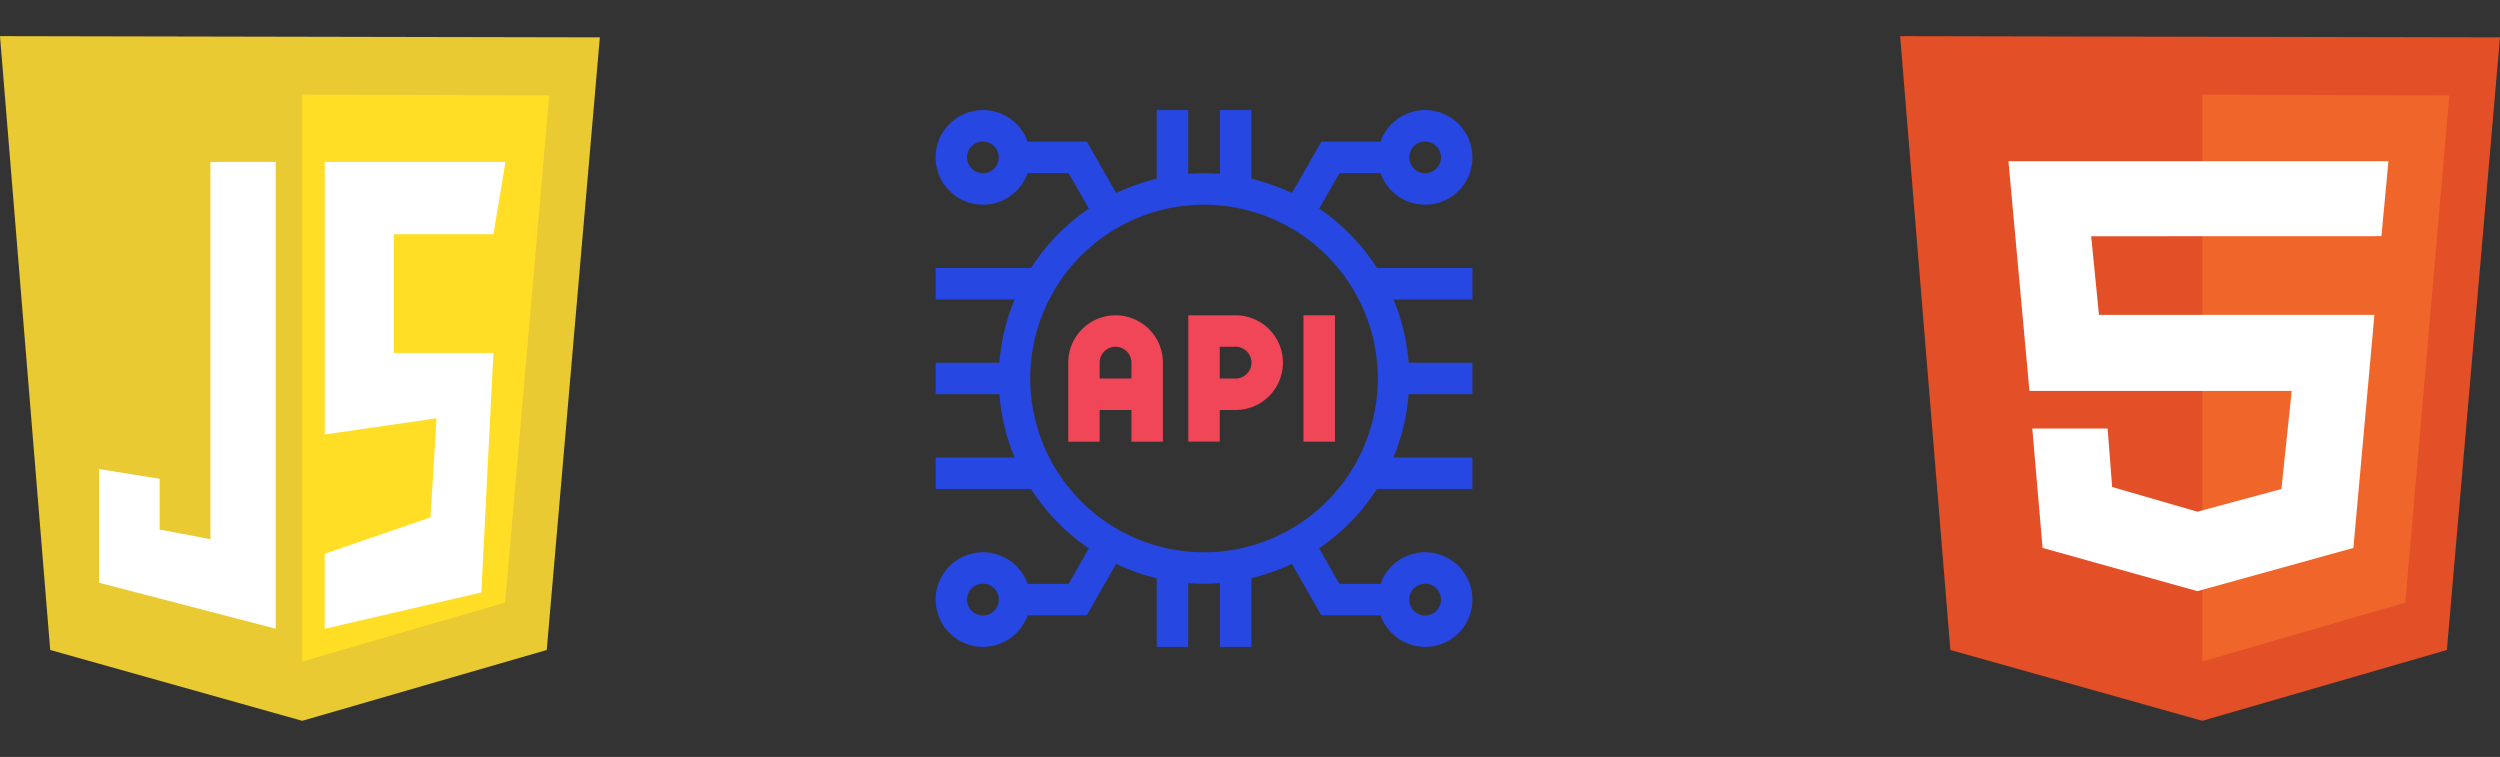 <svg id="Group_4856" data-name="Group 4856" xmlns="http://www.w3.org/2000/svg" xmlns:xlink="http://www.w3.org/1999/xlink" width="165.139" height="50" viewBox="0 0 165.139 50">
  <rect x="0" y="0" width="165.139" height="50" fill="#333333" stroke="none"/>
  <defs>
    <clipPath id="clip-path">
      <rect id="Rectangle_1498" data-name="Rectangle 1498" width="165.139" height="50" fill="none"/>
    </clipPath>
  </defs>
  <path id="Path_9114" data-name="Path 9114" d="M3.317,42.935l16.644,4.678,16.154-4.678L39.623,2.468,0,2.387Z" fill="#e9ca32"/>
  <path id="Path_9115" data-name="Path 9115" d="M19.961,43.7V6.249L36.278,6.3l-2.91,33.5Z" fill="#ffde25"/>
  <path id="Path_9116" data-name="Path 9116" d="M18.214,10.695H13.9V35.619l-3.355-.639V31.625l-3.994-.639v7.509l11.663,3.036Zm3.236,0H33.392l-.8,4.777H26.009v7.84h6.584l-.8,15.822-10.345,2.4V36.578l6.989-2.4.4-6.551L21.45,28.7Z" fill="#fff"/>
  <path id="Path_9117" data-name="Path 9117" d="M128.833,42.935l16.643,4.678,16.154-4.678,3.508-40.467-39.623-.081Z" fill="#e34f26"/>
  <path id="Path_9118" data-name="Path 9118" d="M145.476,43.7V6.249l16.317.054-2.91,33.5Z" fill="#ef652a"/>
  <path id="Path_9119" data-name="Path 9119" d="M157.307,15.6l.462-4.95h-25.1l1.387,15.175h17.323L150.7,32.3,145.15,33.8l-5.63-1.631-.3-3.862h-4.977l.68,7.887,10.226,2.855,10.306-2.855L156.843,20.8H138.65l-.517-5.194Z" fill="#fff"/>
  <g id="Group_4464" data-name="Group 4464">
    <g id="Group_4463" data-name="Group 4463" clip-path="url(#clip-path)">
      <path id="Path_9120" data-name="Path 9120" d="M80.572,29.172H78.494V20.828h3.124a3.127,3.127,0,1,1,0,6.254H80.572Zm0-4.168h1.046a1.049,1.049,0,1,0,0-2.1H80.572Z" fill="#f04658"/>
      <path id="Path_9121" data-name="Path 9121" d="M76.815,29.173H74.737v-5.22a1.048,1.048,0,0,0-2.1,0v5.22H70.565v-5.22a3.125,3.125,0,0,1,6.25,0Z" fill="#f04658"/>
      <rect id="Rectangle_1486" data-name="Rectangle 1486" width="2.078" height="8.345" transform="translate(86.103 20.828)" fill="#f04658"/>
      <rect id="Rectangle_1487" data-name="Rectangle 1487" width="4.173" height="2.078" transform="translate(71.603 25.004)" fill="#f04658"/>
      <rect id="Rectangle_1488" data-name="Rectangle 1488" width="2.078" height="5.385" transform="translate(76.408 7.27)" fill="#2647e1"/>
      <rect id="Rectangle_1489" data-name="Rectangle 1489" width="2.078" height="5.385" transform="translate(80.581 7.27)" fill="#2647e1"/>
      <rect id="Rectangle_1490" data-name="Rectangle 1490" width="2.078" height="5.385" transform="translate(76.408 37.344)" fill="#2647e1"/>
      <rect id="Rectangle_1491" data-name="Rectangle 1491" width="2.078" height="5.385" transform="translate(80.581 37.344)" fill="#2647e1"/>
      <rect id="Rectangle_1492" data-name="Rectangle 1492" width="5.211" height="2.078" transform="translate(92.052 23.961)" fill="#2647e1"/>
      <rect id="Rectangle_1493" data-name="Rectangle 1493" width="5.211" height="2.078" transform="translate(61.805 23.961)" fill="#2647e1"/>
      <rect id="Rectangle_1494" data-name="Rectangle 1494" width="6.886" height="2.078" transform="translate(61.805 17.702)" fill="#2647e1"/>
      <rect id="Rectangle_1495" data-name="Rectangle 1495" width="6.886" height="2.078" transform="translate(61.805 30.22)" fill="#2647e1"/>
      <rect id="Rectangle_1496" data-name="Rectangle 1496" width="6.887" height="2.078" transform="translate(90.376 17.702)" fill="#2647e1"/>
      <rect id="Rectangle_1497" data-name="Rectangle 1497" width="6.887" height="2.078" transform="translate(90.376 30.22)" fill="#2647e1"/>
      <path id="Path_9122" data-name="Path 9122" d="M72.42,14.645l-1.835-3.211H67.877a3.126,3.126,0,1,1,0-2.077h3.914l2.433,4.257Zm-7.491-5.3A1.048,1.048,0,1,0,65.976,10.4a1.048,1.048,0,0,0-1.047-1.047" fill="#2647e1"/>
      <path id="Path_9123" data-name="Path 9123" d="M86.647,14.645l-1.8-1.031,2.433-4.257H91.19a3.125,3.125,0,1,1,0,2.077H88.482Zm7.491-5.3A1.048,1.048,0,1,0,95.185,10.4a1.048,1.048,0,0,0-1.047-1.047" fill="#2647e1"/>
      <path id="Path_9124" data-name="Path 9124" d="M64.929,42.73a3.125,3.125,0,1,1,2.948-4.164h2.708l1.835-3.211,1.8,1.031-2.433,4.257H67.877a3.132,3.132,0,0,1-2.948,2.087m0-4.173A1.048,1.048,0,1,0,65.976,39.6a1.048,1.048,0,0,0-1.047-1.047" fill="#2647e1"/>
      <path id="Path_9125" data-name="Path 9125" d="M94.138,42.73a3.133,3.133,0,0,1-2.948-2.087H87.276l-2.433-4.257,1.8-1.031,1.835,3.211H91.19a3.125,3.125,0,1,1,2.948,4.164m0-4.173A1.048,1.048,0,1,0,95.185,39.6a1.048,1.048,0,0,0-1.047-1.047" fill="#2647e1"/>
      <path id="Path_9126" data-name="Path 9126" d="M79.534,38.557A13.557,13.557,0,1,1,93.09,25,13.573,13.573,0,0,1,79.534,38.557m0-25.036A11.479,11.479,0,1,0,91.012,25,11.492,11.492,0,0,0,79.534,13.521" fill="#2647e1"/>
    </g>
  </g>
</svg>
